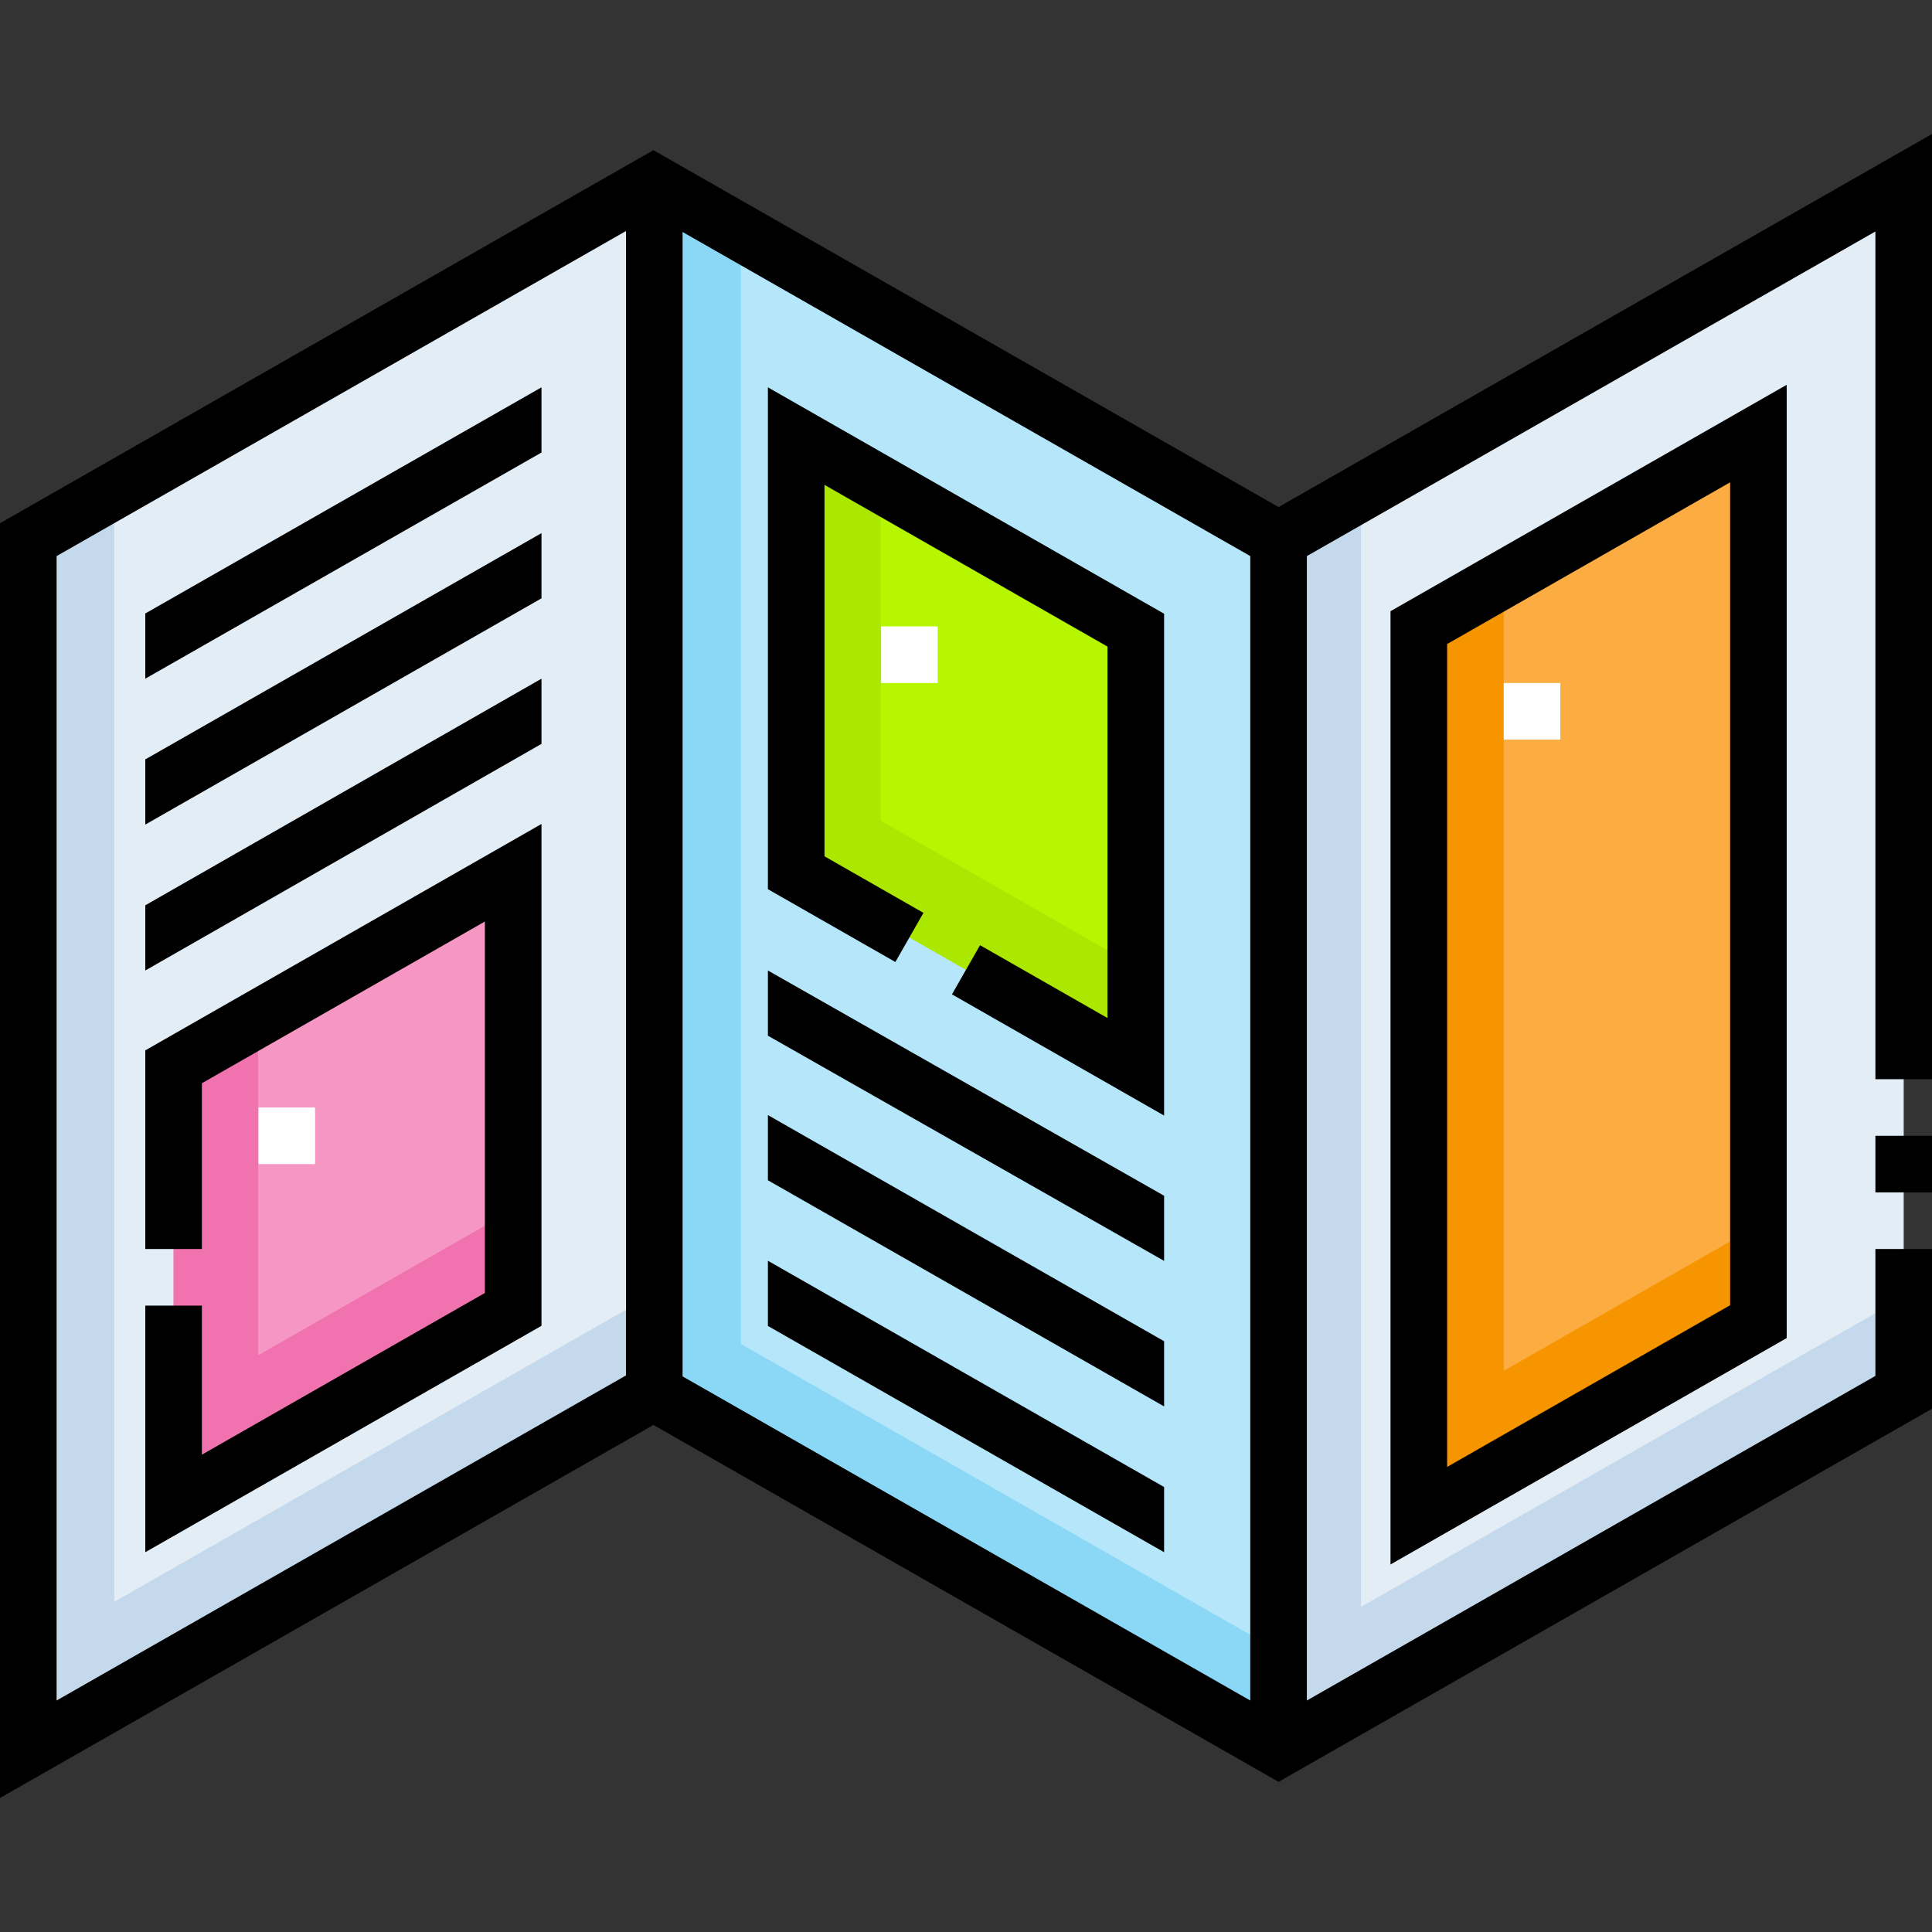 <svg id="Capa_1" enable-background="new 0 0 512 512" height="512" viewBox="0 0 512 512" width="512" xmlns="http://www.w3.org/2000/svg"><rect x="0" y="0" width="512" height="512" fill="#333333" stroke="none"/><g><g><g><g><path d="m338.833 143.011v320.559l165.667-94.581v-320.559z" fill="#e3edf6"/></g><g><path d="m360.663 425.846v-295.298l-21.83 12.463v320.559l165.667-94.581v-25.261z" fill="#c5d9ec"/></g><g><path d="m173.167 48.435v320.554l165.666 94.581v-320.559z" fill="#b6e6fa"/></g><g><path d="m196.337 356.159v-294.497l-23.17-13.227v320.554l165.666 94.581v-26.058z" fill="#8ad8f6"/></g><g><path d="m7.5 143.011v320.559l165.667-94.581v-320.554z" fill="#e3edf6"/></g><g><path d="m30.287 424.506v-294.504l-22.787 13.009v320.559l165.667-94.581v-26.055z" fill="#c5d9ec"/></g><g><path d="m466 350.246-90 51.429v-235.349l90-51.429z" fill="#fcad42"/></g><g><path d="m398.5 363.281v-209.812l-22.5 12.857v235.349l90-51.429v-25.536z" fill="#f69500"/></g><g><path d="m211 115.572v115.714l90 51.429v-115.714z" fill="#b6f600"/></g><g><path d="m233.404 217.499v-89.125l-22.404-12.802v115.714l90 51.429v-26.59z" fill="#abe700"/></g><g><path d="m46 282.715v115.714l90-51.428v-115.715z" fill="#f696c3"/></g><g><path d="m68.404 359.174v-89.262l-22.404 12.803v115.714l90-51.428v-26.453z" fill="#f072ae"/></g><g><path d="m398.5 181h15v15h-15z" fill="#fff"/></g><g><path d="m233.5 166h15v15h-15z" fill="#fff"/></g><g><path d="m68.5 293.5h15v15h-15z" fill="#fff"/></g></g></g><g><path d="m338.833 134.375-165.666-94.577-173.167 98.859v337.831l173.167-98.863 165.666 94.581 173.167-98.863v-42.343h-15v33.634l-150.667 86.017v-303.285l150.667-86.018v224.652h15v-250.488zm-157.946-72.897 150.446 85.888v303.286l-150.446-85.892zm-165.887 85.888 150.887-86.139v303.282l-150.887 86.143z"/><path d="m497 301h15v15h-15z"/><path d="m473.5 354.599v-252.625l-105 60v252.625zm-90-183.92 75-42.857v218.073l-75 42.857z"/><path d="m203.5 102.648v132.991l33.779 19.302 7.442-13.024-26.221-14.983v-98.438l75 42.857v98.438l-33.779-19.302-7.442 13.023 56.221 32.127v-132.991z"/><path d="m203.5 274.467 105 59.677v-17.256l-105-59.697z"/><path d="m203.5 312.781 105 59.934v-17.276l-105-59.933z"/><path d="m203.5 351.386 105 59.967v-17.276l-105-59.967z"/><path d="m38.5 278.362v52.638h15v-43.933l75-42.857v98.438l-75 42.857v-39.505h-15v65.353l105-60v-132.991z"/><path d="m143.5 197.134v-17.276l-105 60.058v17.275z"/><path d="m143.5 158.562v-17.276l-105 59.963v17.276z"/><path d="m143.5 119.924v-17.276l-105 59.934v17.276z"/></g></g></svg>